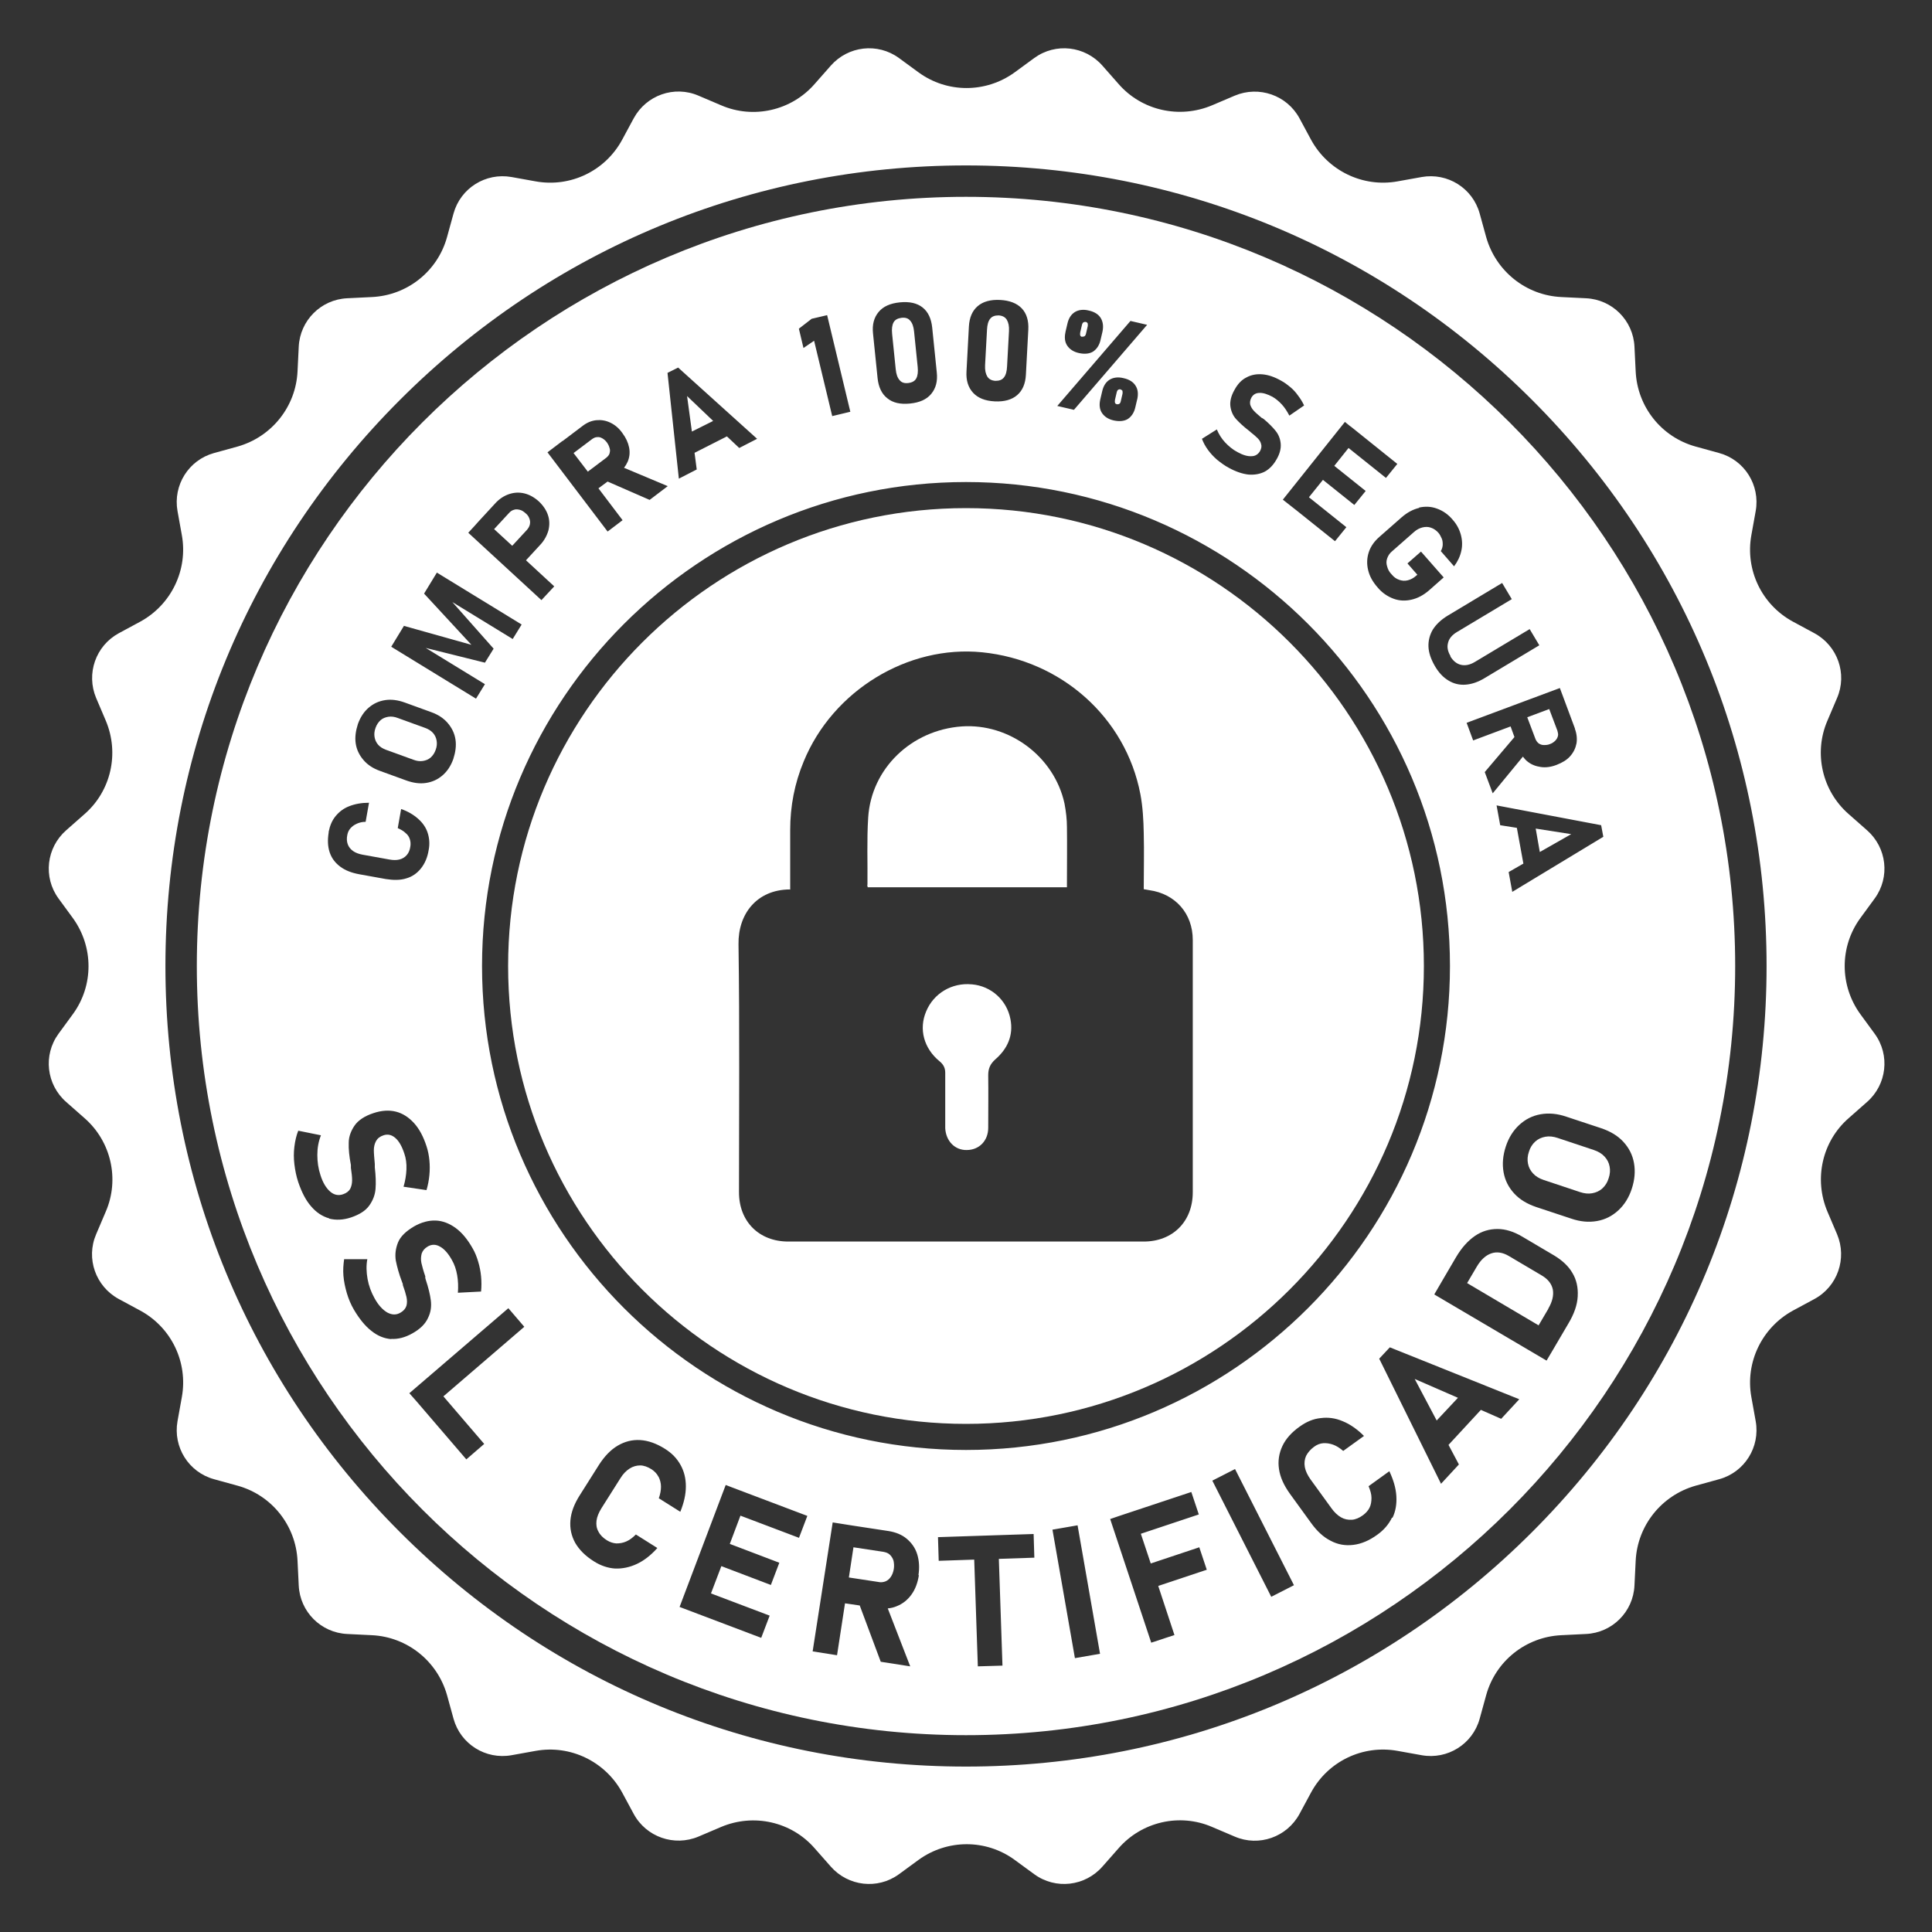 <?xml version="1.0" encoding="UTF-8"?> <svg xmlns="http://www.w3.org/2000/svg" id="Layer_1" data-name="Layer 1" version="1.1" viewBox="0 0 800 800"><rect x="0" y="0" width="800" height="800" fill="#333333" stroke="none"/><defs><style> .cls-1 { fill: #fff; stroke-width: 0px; } </style></defs><path class="cls-1" d="M770.3,419.9c-8.6-11.9-8.6-27.9,0-39.7l6-8.2c6.4-8.8,5-21-3.2-28.2l-7.6-6.7c-11-9.6-14.6-25.3-8.8-38.7l4-9.4c4.3-10,.2-21.6-9.4-26.8l-8.9-4.8c-12.9-7-19.8-21.4-17.2-35.8l1.8-10c1.9-10.7-4.6-21.1-15.1-24l-9.8-2.7c-14.1-3.9-24.1-16.4-24.8-31.1l-.5-10.2c-.5-10.9-9.2-19.6-20.1-20.1l-10.2-.5c-14.6-.7-27.1-10.7-31.1-24.8l-2.7-9.8c-2.9-10.5-13.3-17-24-15.1l-10,1.8c-14.4,2.6-28.8-4.4-35.8-17.2l-4.8-8.9c-5.2-9.6-16.8-13.6-26.8-9.4l-9.4,4c-13.5,5.7-29.1,2.2-38.7-8.8l-6.7-7.6c-7.2-8.2-19.4-9.6-28.2-3.2l-8.2,6c-11.9,8.6-27.9,8.6-39.7,0l-8.2-6c-8.8-6.4-21-5-28.2,3.2l-6.7,7.6c-9.6,11-25.3,14.6-38.7,8.8l-9.4-4c-10-4.3-21.6-.2-26.8,9.4l-4.8,8.9c-7,12.9-21.4,19.8-35.8,17.2l-10-1.8c-10.7-1.9-21.1,4.6-24,15.1l-2.7,9.8c-3.9,14.1-16.4,24.1-31.1,24.8l-10.2.5c-10.9.5-19.6,9.2-20.1,20.1l-.5,10.2c-.7,14.6-10.7,27.1-24.8,31.1l-9.8,2.7c-10.5,2.9-17,13.3-15.1,24l1.8,10c2.6,14.4-4.4,28.8-17.2,35.8l-8.9,4.8c-9.6,5.2-13.6,16.8-9.4,26.8l4,9.4c5.7,13.5,2.2,29.1-8.8,38.7l-7.6,6.7c-8.2,7.2-9.6,19.4-3.2,28.2l6,8.2c8.6,11.9,8.6,27.9,0,39.7l-6,8.2c-6.4,8.8-5,21,3.2,28.2l7.6,6.7c11,9.6,14.6,25.3,8.8,38.7l-4,9.4c-4.3,10-.2,21.6,9.4,26.8l8.9,4.8c12.9,7,19.8,21.4,17.2,35.8l-1.8,10c-1.9,10.7,4.6,21.1,15.1,24l9.8,2.7c14.1,3.9,24.1,16.4,24.8,31.1l.5,10.2c.5,10.9,9.2,19.6,20.1,20.1l10.2.5c14.6.7,27.1,10.7,31.1,24.8l2.7,9.8c2.9,10.5,13.3,17,24,15.1l10-1.8c14.4-2.6,28.8,4.4,35.8,17.2l4.8,8.9c5.2,9.6,16.8,13.6,26.8,9.4l9.4-4c13.5-5.7,29.1-2.2,38.7,8.8l6.7,7.6c7.2,8.2,19.4,9.6,28.2,3.2l8.2-6c11.9-8.6,27.9-8.6,39.7,0l8.2,6c8.8,6.4,21,5,28.2-3.2l6.7-7.6c9.6-11,25.3-14.6,38.7-8.8l9.4,4c10,4.3,21.6.2,26.8-9.4l4.8-8.9c7-12.9,21.4-19.8,35.8-17.2l10,1.8c10.7,1.9,21.1-4.6,24-15.1l2.7-9.8c3.9-14.1,16.4-24.1,31.1-24.8l10.2-.5c10.9-.5,19.6-9.2,20.1-20.1l.5-10.2c.7-14.6,10.7-27.1,24.8-31.1l9.8-2.7c10.5-2.9,17-13.3,15.1-24l-1.8-10c-2.6-14.4,4.4-28.8,17.2-35.8l8.9-4.8c9.6-5.2,13.6-16.8,9.4-26.8l-4-9.4c-5.7-13.5-2.2-29.1,8.8-38.7l7.6-6.7c8.2-7.2,9.6-19.4,3.2-28.2l-6-8.2ZM634.4,634.4c-62.6,62.6-145.9,97.1-234.4,97.1s-171.8-34.5-234.4-97.1c-62.6-62.6-97.1-145.9-97.1-234.4s34.5-171.8,97.1-234.4c62.6-62.6,145.9-97.1,234.4-97.1s171.8,34.5,234.4,97.1c62.6,62.6,97.1,145.9,97.1,234.4s-34.5,171.8-97.1,234.4Z"></path><path class="cls-1" d="M412.2,157.7c1.6,0,2.7-.4,3.5-1.4.8-1,1.2-2.5,1.3-4.5l.8-14.7c.1-2-.2-3.5-.9-4.7-.7-1.1-1.8-1.7-3.4-1.8-1.6,0-2.7.4-3.5,1.4-.8,1-1.2,2.5-1.3,4.5l-.8,14.7c-.1,2,.2,3.5.9,4.7.7,1.1,1.8,1.7,3.4,1.8Z"></path><polygon class="cls-1" points="585.8 571 594.9 588.2 603.7 578.8 585.8 571"></polygon><path class="cls-1" d="M464,161.2c-.4,0-.7,0-1,.2-.3.2-.5.6-.6,1.1l-.7,3c-.1.5-.1,1,0,1.3.1.3.4.5.8.6.4,0,.7,0,1-.2.3-.2.5-.6.6-1.1l.7-3c.1-.5,0-.9,0-1.2-.1-.3-.4-.5-.8-.6Z"></path><path class="cls-1" d="M448.1,139.4c.4,0,.7,0,1-.2.3-.2.5-.6.6-1.1l.7-3c.1-.5,0-.9,0-1.2-.2-.3-.4-.5-.8-.6-.4,0-.7,0-1,.2-.3.2-.5.6-.6,1.1l-.7,3c-.1.5-.1,1,0,1.3.1.3.4.5.8.6Z"></path><path class="cls-1" d="M645,471.2c-1.8-.6-3.5-.8-5.1-.5s-3,.9-4.2,2-2.1,2.5-2.6,4.2c-.6,1.7-.7,3.4-.4,4.9.3,1.6,1,2.9,2.1,4.1s2.6,2.1,4.4,2.7l15,5c1.8.6,3.5.8,5.1.5,1.6-.3,3-.9,4.2-2s2.1-2.5,2.6-4.2c.6-1.7.7-3.4.4-4.9-.3-1.6-1-2.9-2.1-4.1s-2.6-2.1-4.4-2.7l-15-5Z"></path><path class="cls-1" d="M370.9,152.9c.2,2,.7,3.5,1.6,4.5.8,1,2,1.4,3.6,1.2,1.6-.2,2.7-.8,3.3-1.9.6-1.1.8-2.7.6-4.7l-1.5-14.7c-.2-2-.7-3.5-1.6-4.5-.8-1-2-1.4-3.6-1.2s-2.7.8-3.3,1.9c-.6,1.1-.8,2.7-.6,4.7l1.5,14.7Z"></path><path class="cls-1" d="M219.4,217.1c.2-.8.1-1.6-.2-2.4-.3-.8-.8-1.6-1.6-2.2-.8-.7-1.5-1.2-2.4-1.4-.8-.2-1.7-.3-2.4,0-.8.2-1.5.7-2.1,1.4l-6.1,6.6,7.5,6.9,6.1-6.6c.6-.7,1-1.4,1.2-2.2Z"></path><path class="cls-1" d="M252.4,187.7c.2-.7.3-1.4,0-2.2-.2-.8-.6-1.6-1.1-2.3-.6-.8-1.2-1.3-1.9-1.7-.7-.4-1.4-.6-2.1-.5-.7,0-1.4.3-2.1.8l-7.7,5.8,5.9,7.7,7.7-5.8c.6-.5,1.1-1.1,1.3-1.7Z"></path><path class="cls-1" d="M156.6,308.4c.8.9,1.9,1.6,3.3,2.1l11.3,4.1c1.3.5,2.6.7,3.9.5,1.2-.2,2.3-.6,3.2-1.4.9-.8,1.6-1.8,2.1-3.2.5-1.3.6-2.6.4-3.8-.2-1.2-.7-2.3-1.5-3.2-.8-.9-1.9-1.6-3.3-2.1l-11.3-4.1c-1.3-.5-2.6-.7-3.9-.5-1.2.2-2.3.6-3.2,1.4s-1.6,1.8-2.1,3.2-.6,2.6-.4,3.8c.2,1.2.7,2.3,1.5,3.2Z"></path><polygon class="cls-1" points="284.5 164 286.5 178.7 295.3 174.3 284.5 164"></polygon><polygon class="cls-1" points="650.6 345.4 635.9 343.1 637.6 352.8 650.6 345.4"></polygon><path class="cls-1" d="M363.9,655.1c1,.2,2,0,2.8-.3.9-.4,1.6-1,2.2-1.9.6-.9,1-2,1.2-3.2.2-1.2.1-2.4-.1-3.4-.3-1-.8-1.8-1.5-2.5s-1.6-1-2.6-1.2l-12.5-1.9-1.9,12.5,12.5,1.9Z"></path><path class="cls-1" d="M641.1,541.9c1.7-2.9,2.3-5.5,1.9-7.9-.5-2.4-2-4.3-4.5-5.8l-13.7-8.1c-2.5-1.5-5-1.9-7.3-1.1-2.3.8-4.3,2.6-6,5.5l-4,6.8,29.6,17.5,4-6.8Z"></path><path class="cls-1" d="M637.1,307.8c.6.4,1.3.7,2.1.7.8,0,1.7,0,2.6-.4.9-.3,1.6-.8,2.2-1.4.6-.6.9-1.2,1.1-1.9.2-.7,0-1.4-.2-2.2l-3.4-9-9.1,3.4,3.4,9c.3.7.7,1.3,1.3,1.8Z"></path><path class="cls-1" d="M400,81.5c-175.6,0-318.5,142.9-318.5,318.5s142.9,318.5,318.5,318.5,318.5-142.9,318.5-318.5S575.6,81.5,400,81.5ZM587.5,210.2c2.6-.6,5.1-.5,7.5.4,2.5.9,4.7,2.4,6.6,4.7,1.6,1.8,2.7,3.9,3.3,6.1.6,2.2.7,4.5.2,6.7-.5,2.3-1.5,4.4-3,6.4l-5.5-6.3c.5-.8.7-1.6.8-2.5,0-.9,0-1.8-.4-2.7s-.8-1.7-1.4-2.4c-.9-1-1.9-1.7-3.1-2.1-1.1-.4-2.3-.4-3.5-.1-1.2.3-2.4.9-3.5,1.9l-9.1,8c-1,.8-1.6,1.8-2,2.9-.4,1.1-.4,2.2,0,3.4.3,1.2.9,2.3,1.9,3.3.9,1.1,1.9,1.8,3.1,2.2,1.1.4,2.3.5,3.5.2,1.2-.3,2.4-.9,3.5-1.9l.5-.4-4.1-4.7,5.6-4.9,9.4,10.7-6,5.3c-2.3,2-4.7,3.3-7.3,3.9s-5.1.5-7.5-.4-4.7-2.4-6.6-4.7c-2-2.3-3.3-4.6-3.9-7.2-.6-2.5-.5-5,.3-7.4s2.3-4.5,4.5-6.4l9.1-8c2.3-2,4.7-3.3,7.3-3.9ZM559.3,176.6l19.3,15.5-4.7,5.8-15.5-12.4-5.9,7.4,13,10.4-4.7,5.8-13-10.4-5.8,7.2,15.5,12.4-4.7,5.8-15.5-12.4h0s-6.1-4.8-6.1-4.8l25.7-32.2,2.2,1.8h0ZM503.9,177.9c.8,1.9,1.9,3.7,3.4,5.3,1.5,1.6,3.2,3,5.1,4,2.2,1.2,4.1,1.8,5.8,1.7,1.6,0,2.8-.8,3.6-2.2h0c.5-1,.7-1.9.4-2.8-.2-.9-.7-1.7-1.4-2.4-.7-.7-1.7-1.6-3-2.6,0,0,0,0-.1-.1,0,0,0,0-.1-.1l-.5-.4c-2.2-1.7-3.9-3.3-5.2-4.7-1.3-1.4-2.1-3.2-2.4-5.2-.3-2,.2-4.4,1.7-7h0c1.3-2.4,2.9-4.1,4.9-5.1,2-1.1,4.2-1.5,6.6-1.3,2.5.2,5.1,1.1,7.9,2.7,1.3.7,2.5,1.6,3.7,2.6,1.2,1,2.3,2.2,3.2,3.5,1,1.3,1.8,2.6,2.5,4.1l-6.1,4.2c-.9-1.7-1.9-3.3-3.1-4.6s-2.5-2.4-3.9-3.2c-2.1-1.1-3.9-1.7-5.4-1.6-1.5,0-2.6.7-3.3,1.9h0c-.6,1.1-.7,2.1-.5,3,.3.9.8,1.8,1.5,2.5.7.8,1.8,1.7,3.2,2.9,0,0,.1.1.2.1,0,0,.1,0,.2.1,0,0,.2.1.3.2,0,0,.2.1.3.2,2,1.7,3.6,3.3,4.8,4.8,1.2,1.5,1.9,3.2,2.1,5.2.2,2-.3,4.2-1.7,6.6h0c-1.3,2.3-2.9,4-4.9,5.1-2,1-4.2,1.4-6.8,1.2-2.5-.3-5.2-1.2-8.1-2.8-1.7-.9-3.3-2.1-4.8-3.3-1.5-1.3-2.7-2.6-3.8-4.1-1.1-1.5-1.9-3-2.5-4.6l6.2-3.9ZM441.2,137.4l.8-3.4c.5-2.2,1.5-3.8,3.1-4.8,1.5-.9,3.5-1.2,5.8-.6,2.3.5,4,1.6,4.9,3.1s1.2,3.4.7,5.7l-.8,3.4c-.5,2.2-1.6,3.8-3.1,4.8-1.5.9-3.5,1.1-5.8.6s-3.9-1.6-4.9-3.1c-1-1.5-1.2-3.4-.7-5.6ZM468.1,132.9l6.9,1.6-30.3,35.2-6.9-1.6,30.3-35.2ZM470.9,165.3l-.8,3.4c-.5,2.2-1.6,3.8-3.1,4.8-1.5.9-3.5,1.1-5.8.6-2.3-.5-3.9-1.6-4.9-3.1s-1.2-3.4-.7-5.6l.8-3.4c.5-2.2,1.5-3.8,3.1-4.8,1.5-.9,3.5-1.2,5.8-.6,2.3.5,4,1.6,4.9,3.1,1,1.5,1.2,3.4.7,5.7ZM400.2,153.9l1-18.7c.2-3.7,1.4-6.5,3.6-8.4,2.2-1.9,5.3-2.8,9.3-2.6,4,.2,7,1.4,9,3.5s2.9,5.1,2.7,8.8l-1,18.7c-.2,3.7-1.4,6.5-3.6,8.4-2.2,1.9-5.3,2.8-9.3,2.6-4-.2-7-1.4-9-3.6-2-2.2-2.9-5.1-2.7-8.7ZM600.4,400c0,110.5-89.9,200.4-200.4,200.4s-200.4-89.9-200.4-200.4,89.9-200.4,200.4-200.4,200.4,89.9,200.4,200.4ZM363.8,129.2c1.9-2.3,4.8-3.6,8.8-4,4-.4,7.1.3,9.4,2.1,2.3,1.8,3.6,4.6,4,8.3l1.9,18.6c.4,3.7-.4,6.6-2.3,8.9-1.9,2.3-4.8,3.6-8.8,4-4,.4-7.1-.3-9.4-2.2-2.3-1.8-3.6-4.6-4-8.2l-1.9-18.6c-.4-3.7.4-6.6,2.3-8.9ZM336.1,132l6.4-1.5,9.6,40-7.5,1.8-7.5-31.2-4.4,3-1.9-8,5.3-4.1ZM280.8,152.2l32.7,29.5-7.4,3.8-5.1-4.8-13.4,6.8.9,6.9-7.4,3.8-4.7-43.8,4.4-2.2ZM233,182.6h0s8.2-6.2,8.2-6.2c1.8-1.4,3.7-2.2,5.7-2.4s3.9.1,5.8,1c1.9.9,3.6,2.3,5,4.3,1.5,2,2.4,4,2.8,6,.4,2.1.2,4-.6,5.9-.4.9-.9,1.7-1.5,2.5l18.1,7.6-7.5,5.7-17.4-7.6-3.8,2.8,10,13.2-6.2,4.7-24.9-32.8,6.2-4.7ZM196.3,218l1.7-1.9,1.1-1.2h0s5.9-6.4,5.9-6.4c1.7-1.9,3.7-3.2,5.8-3.9s4.2-.8,6.3-.3c2.1.5,4.1,1.6,6,3.3,1.8,1.7,3.1,3.6,3.8,5.7s.7,4.2.2,6.3c-.6,2.1-1.7,4.2-3.4,6l-5.9,6.4,11.7,10.8-5.3,5.7-30.3-27.9,2.4-2.6h0ZM167.4,259.2l27.8,7.8-19.6-21.2,5.3-8.7,35.1,21.5-3.7,6-25-15.3,17.1,19.3-3.6,5.8-24.5-6.1,24.5,15-3.7,6-35.1-21.5,5.3-8.7ZM148.2,299.8c1-2.8,2.5-5.1,4.5-6.8s4.2-2.7,6.8-3.1,5.3,0,8.1,1l11,4c2.8,1,5.1,2.5,6.8,4.5,1.7,2,2.8,4.2,3.2,6.8.4,2.6,0,5.3-.9,8.1-1,2.8-2.5,5.1-4.5,6.8s-4.2,2.7-6.8,3.1c-2.6.4-5.3,0-8.1-1l-11-4c-2.8-1-5.1-2.5-6.8-4.5-1.7-2-2.8-4.2-3.2-6.8-.4-2.6,0-5.3.9-8.1ZM136.1,344.4c.5-2.5,1.4-4.7,2.9-6.5s3.3-3.2,5.7-4.1c2.3-.9,5-1.4,8.1-1.4l-1.4,7.9c-1.4,0-2.6.3-3.7.8-1.1.5-1.9,1.1-2.6,1.9-.7.8-1.1,1.7-1.3,2.8-.3,1.4-.2,2.7.2,3.8.4,1.1,1.1,2,2.2,2.8,1,.7,2.3,1.2,3.9,1.5l11.1,2c1.6.3,3,.3,4.2,0,1.2-.3,2.2-.9,3-1.8.8-.9,1.3-2.1,1.5-3.5.2-1.1.1-2.2-.2-3.1-.3-1-.9-1.9-1.8-2.6-.8-.8-1.9-1.4-3.2-2l1.4-7.9c2.9,1,5.2,2.4,7.1,4.1s3.2,3.6,3.9,5.8c.7,2.2.9,4.6.4,7.1-.5,3.1-1.6,5.6-3.2,7.6s-3.6,3.4-6,4.1c-2.5.8-5.3.8-8.5.3l-11.1-2c-3.2-.6-5.8-1.6-7.9-3.2-2.1-1.6-3.5-3.5-4.3-5.9-.8-2.4-.9-5.1-.4-8.2ZM136.3,504.5c-2.8-.8-5.3-2.4-7.5-5-2.2-2.5-3.9-5.9-5.3-10-.8-2.4-1.3-4.9-1.6-7.4s-.3-4.9,0-7.3c.3-2.4.8-4.6,1.6-6.6l9.4,1.9c-1,2.5-1.5,5.2-1.5,8.1,0,2.9.4,5.7,1.3,8.4,1,3.2,2.4,5.4,4,6.8,1.6,1.4,3.4,1.8,5.4,1.1h0c1.4-.5,2.3-1.2,2.9-2.2.5-1,.8-2.2.8-3.6,0-1.4-.2-3.1-.5-5.1,0,0,0-.1,0-.2,0,0,0-.1,0-.2v-.8c-.7-3.6-1-6.7-.9-9.2,0-2.5.9-4.9,2.4-7.1,1.5-2.2,4.2-4,7.9-5.2h0c3.3-1.1,6.4-1.3,9.2-.6,2.8.7,5.3,2.3,7.5,4.7,2.2,2.4,3.9,5.6,5.2,9.6.6,1.8,1,3.8,1.2,5.8.2,2.1.2,4.1,0,6.2-.2,2.1-.6,4.2-1.2,6.2l-9.5-1.4c.7-2.4,1.1-4.8,1.2-7.2s-.2-4.6-.9-6.6c-1-3-2.2-5.1-3.7-6.4-1.5-1.3-3.1-1.7-4.9-1.1h0c-1.5.5-2.5,1.3-3.1,2.4-.6,1.1-.9,2.4-.9,3.8,0,1.4.2,3.3.4,5.7,0,.1,0,.2,0,.3,0,0,0,.2,0,.3,0,.1,0,.3,0,.4s0,.3,0,.4c.4,3.5.5,6.4.3,8.9-.2,2.5-1.1,4.8-2.6,6.9-1.5,2.1-4,3.7-7.5,4.9h0c-3.3,1.1-6.3,1.2-9.1.5ZM162.1,554.5c-2.9-.2-5.7-1.3-8.3-3.4-2.6-2-5-5-7.2-8.7-1.3-2.2-2.3-4.6-3-7s-1.2-4.8-1.4-7.2c-.2-2.4,0-4.7.3-6.8h9.6c-.5,2.6-.4,5.4.1,8.2.5,2.8,1.5,5.5,2.9,8,1.6,2.9,3.4,4.8,5.3,5.9,1.9,1,3.7,1.1,5.5,0h0c1.2-.7,2-1.6,2.4-2.8.3-1.1.3-2.4,0-3.7-.3-1.3-.8-3-1.5-4.9,0,0,0-.1,0-.2,0,0,0-.1,0-.2l-.3-.8c-1.3-3.4-2.1-6.4-2.6-8.9-.4-2.5-.1-5,.9-7.5,1-2.5,3.3-4.7,6.7-6.7h0c3-1.7,6-2.5,8.9-2.4s5.7,1.2,8.3,3.1c2.6,1.9,4.9,4.7,7,8.4,1,1.7,1.7,3.5,2.3,5.5.6,2,1,4,1.2,6.1.2,2.1.2,4.2,0,6.3l-9.6.5c.2-2.5.1-5-.3-7.3s-1.1-4.4-2.2-6.3c-1.5-2.7-3.2-4.6-4.9-5.5-1.7-1-3.4-1-5-.1h0c-1.4.8-2.2,1.8-2.6,3-.3,1.2-.4,2.5-.1,3.9.3,1.3.8,3.2,1.6,5.5,0,0,0,.2,0,.3,0,0,0,.2,0,.3,0,.1,0,.3.1.4s0,.3.1.4c1.1,3.3,1.8,6.2,2.1,8.6.3,2.5,0,4.9-1.2,7.3-1.1,2.4-3.2,4.5-6.4,6.3h0c-3,1.7-6,2.5-8.9,2.3ZM200.5,597.9l-7.4,6.4-20.6-24h0s-3-3.4-3-3.4l41-35.2,6.6,7.7-33.5,28.8,16.9,19.7ZM272.6,611.4c-.6-1.2-1.6-2.2-2.8-3-1.6-1-3.2-1.6-4.7-1.6-1.5,0-3,.4-4.4,1.3-1.4.9-2.7,2.2-3.8,4l-7.9,12.5c-1.1,1.8-1.8,3.5-2,5.1-.2,1.6,0,3.1.8,4.5.7,1.4,1.9,2.6,3.5,3.6,1.3.8,2.6,1.2,3.9,1.3,1.4,0,2.7-.2,4.1-.8s2.7-1.6,4-2.9l8.9,5.6c-2.7,3-5.5,5.2-8.5,6.6-3,1.4-6,2-9,1.9-3-.2-6-1.2-8.8-3-3.5-2.2-6-4.7-7.7-7.6-1.6-2.9-2.3-6-2-9.4.3-3.4,1.6-6.8,3.9-10.4l7.9-12.5c2.3-3.6,4.9-6.3,7.8-8,2.9-1.7,6-2.5,9.3-2.3,3.3.2,6.7,1.4,10.2,3.6,2.9,1.8,5,4,6.5,6.7,1.5,2.7,2.2,5.6,2.2,8.9s-.8,6.8-2.3,10.5l-8.9-5.6c.6-1.7.9-3.3.9-4.8,0-1.5-.4-2.9-1-4.1ZM330.9,636.8l-24.3-9.2-4.4,11.7,20.5,7.8-3.5,9.2-20.5-7.8-4.3,11.3,24.3,9.2-3.5,9.2-24.3-9.2h0s-9.5-3.6-9.5-3.6l19.1-50.5,3.4,1.3h0s30.4,11.5,30.4,11.5l-3.5,9.2ZM380.5,652.2c-.5,3.2-1.5,5.9-3.1,8.1-1.6,2.2-3.6,3.8-6.1,4.8-1.2.5-2.4.8-3.7.9l9.3,24-12.2-1.9-8.7-23.3-6.1-.9-3.3,21.5-10.1-1.6,8.3-53.4,8.2,1.3,15.1,2.3c2.9.5,5.4,1.5,7.4,3.2s3.5,3.8,4.3,6.4c.8,2.6,1,5.5.5,8.7ZM415.1,689.7l-10.2.3-1.5-44.2-14.7.5-.3-9.8,39.6-1.3.3,9.8-14.7.5,1.5,44.2ZM445.1,686.6l-9.3-53.2,10.4-1.8,9.3,53.2-10.4,1.8ZM486.4,677l-9.7,3.2-17-51.2,3.5-1.2h0s30.1-10,30.1-10l3.1,9.3-24,8,4.1,12.3,20.1-6.7,3.1,9.3-20.1,6.7,6.7,20.3ZM526.4,661.2l-24.4-48.1,9.4-4.8,24.4,48.1-9.4,4.8ZM576.4,628.4c-1.3,2.7-3.3,5.1-6.1,7.1-3.3,2.4-6.6,3.8-9.9,4.2-3.3.4-6.4-.1-9.4-1.7-3-1.5-5.7-4-8.2-7.5l-8.7-12c-2.5-3.5-4-6.8-4.5-10.2-.5-3.3,0-6.5,1.4-9.5s3.8-5.7,7.2-8.1c2.8-2,5.6-3.2,8.7-3.5,3-.4,6.1,0,9.1,1.3,3,1.2,6,3.3,8.8,6.1l-8.6,6.2c-1.4-1.2-2.8-2.1-4.2-2.6-1.4-.5-2.8-.7-4.1-.6s-2.6.6-3.8,1.5c-1.5,1.1-2.6,2.4-3.3,3.8-.6,1.4-.8,2.9-.5,4.6.3,1.6,1.1,3.3,2.3,5l8.7,12c1.2,1.7,2.6,3,4,3.8,1.4.8,2.9,1.1,4.5,1,1.5-.1,3.1-.8,4.6-1.9,1.2-.9,2.1-1.9,2.7-3.1.6-1.2.8-2.6.8-4.1,0-1.5-.5-3.1-1.2-4.8l8.6-6.2c1.7,3.6,2.7,7,2.9,10.3.2,3.3-.3,6.3-1.6,9ZM621.6,587.5l-8.4-3.7-13.4,14.5,4.3,8.1-7.4,8-25.6-51.8,4.4-4.7,53.6,21.5-7.4,8ZM653.3,536.8c-.2,3.6-1.5,7.3-3.9,11.3l-6.4,10.9h0s-2.6,4.4-2.6,4.4l-46.5-27.4,3.9-6.7,5.1-8.7c2.3-3.9,4.9-6.8,7.8-8.8,2.9-2,6-2.9,9.4-2.9,3.3,0,6.8,1.1,10.3,3.2l13.2,7.8c3.3,2,5.9,4.4,7.5,7.2,1.7,2.8,2.4,6.1,2.2,9.6ZM672.2,472.8c2.3,2.5,3.8,5.4,4.4,8.8.6,3.4.3,6.9-.9,10.6s-3.1,6.7-5.6,9c-2.5,2.3-5.4,3.8-8.8,4.4-3.4.6-6.9.3-10.7-1l-14.5-4.8c-3.8-1.3-6.8-3.1-9.1-5.6-2.3-2.5-3.8-5.4-4.4-8.8-.6-3.4-.3-6.9.9-10.6,1.2-3.7,3.1-6.7,5.6-9,2.5-2.3,5.4-3.8,8.8-4.4,3.4-.6,6.9-.3,10.7,1l14.5,4.8c3.8,1.3,6.8,3.1,9.1,5.6ZM663.9,346.5l-37.7,22.8-1.5-8.2,6.1-3.5-2.7-14.8-6.9-1.1-1.5-8.2,43.3,8.2.9,4.8ZM652.1,301.7c.8,2.1,1,4.2.7,6.1-.4,2-1.2,3.7-2.6,5.3s-3.3,2.7-5.6,3.6c-2.3.9-4.5,1.2-6.6.9s-3.9-1-5.4-2.2c-.8-.6-1.4-1.3-2-2.1l-12.5,15.2-3.3-8.8,12.3-14.5-1.6-4.4-15.5,5.8-2.7-7.3,38.6-14.4,1.2,3.2,5.1,13.7ZM600.5,271.7c1.2,2,2.7,3.2,4.5,3.6,1.8.4,3.7,0,5.7-1.2l22.7-13.6,4,6.7-22.5,13.5c-2.8,1.7-5.4,2.6-8,2.8-2.6.2-5-.4-7.1-1.7-2.2-1.3-4.1-3.3-5.7-6.1s-2.5-5.4-2.6-7.9c-.1-2.5.5-4.9,1.8-7.1,1.4-2.2,3.4-4.1,6.2-5.8l22.5-13.5,4,6.7-22.7,13.6c-2,1.2-3.3,2.7-3.7,4.5-.5,1.8-.1,3.6,1.1,5.6Z"></path><path class="cls-1" d="M359.1,366.3c0,.3.1.6.2,1.1h82.5v-2.3c0-7.5.1-15.1,0-22.6,0-3.2-.4-6.5-1-9.7-4.2-19.5-22.9-33.4-42.6-32-20.8,1.5-37.4,17.4-38.7,37.7-.6,9.3-.2,18.6-.3,27.9Z"></path><path class="cls-1" d="M402.4,407.6c-8.2-.8-15.8,3.7-18.9,11.2-3.1,7.3-1,15.3,5.6,20.7,1.6,1.3,2.3,2.8,2.3,4.7,0,3.8,0,7.7,0,11.5,0,2.3,0,4.7,0,7,0,1.5,0,3,0,4.5.3,5.3,4,9.1,8.9,9,5.1,0,8.9-3.8,8.9-9.2,0-7.3.1-14.5,0-21.8,0-2.7.8-4.6,2.9-6.5,5.1-4.4,7.6-10,6.3-16.7-1.5-7.9-8-13.7-15.9-14.4Z"></path><path class="cls-1" d="M400,589.6c104.5,0,189.6-85,189.6-189.6s-85-189.6-189.6-189.6-189.6,85-189.6,189.6,85,189.6,189.6,189.6ZM327.2,368.4c0-8.4,0-16.6,0-24.7,0-9.8,1.8-19.3,5.6-28.4,12-29.3,43.1-48.3,73.9-45.2,32.8,3.3,59.4,27,65.5,58.7,1,5.3,1.3,10.8,1.4,16.2.2,7.7,0,15.4,0,23.2.8.1,1.6.3,2.3.4,10.8,1.5,18,9.7,18,20.6,0,26.7,0,53.4,0,80.1s0,16.2,0,24.4c0,12.1-8.3,20.4-20.3,20.4-49.1,0-98.1,0-147.2,0-12.1,0-20.4-8.3-20.4-20.4,0-34.2.3-68.5-.2-102.7-.2-12.6,7.6-22.6,21.2-22.7Z"></path></svg> 